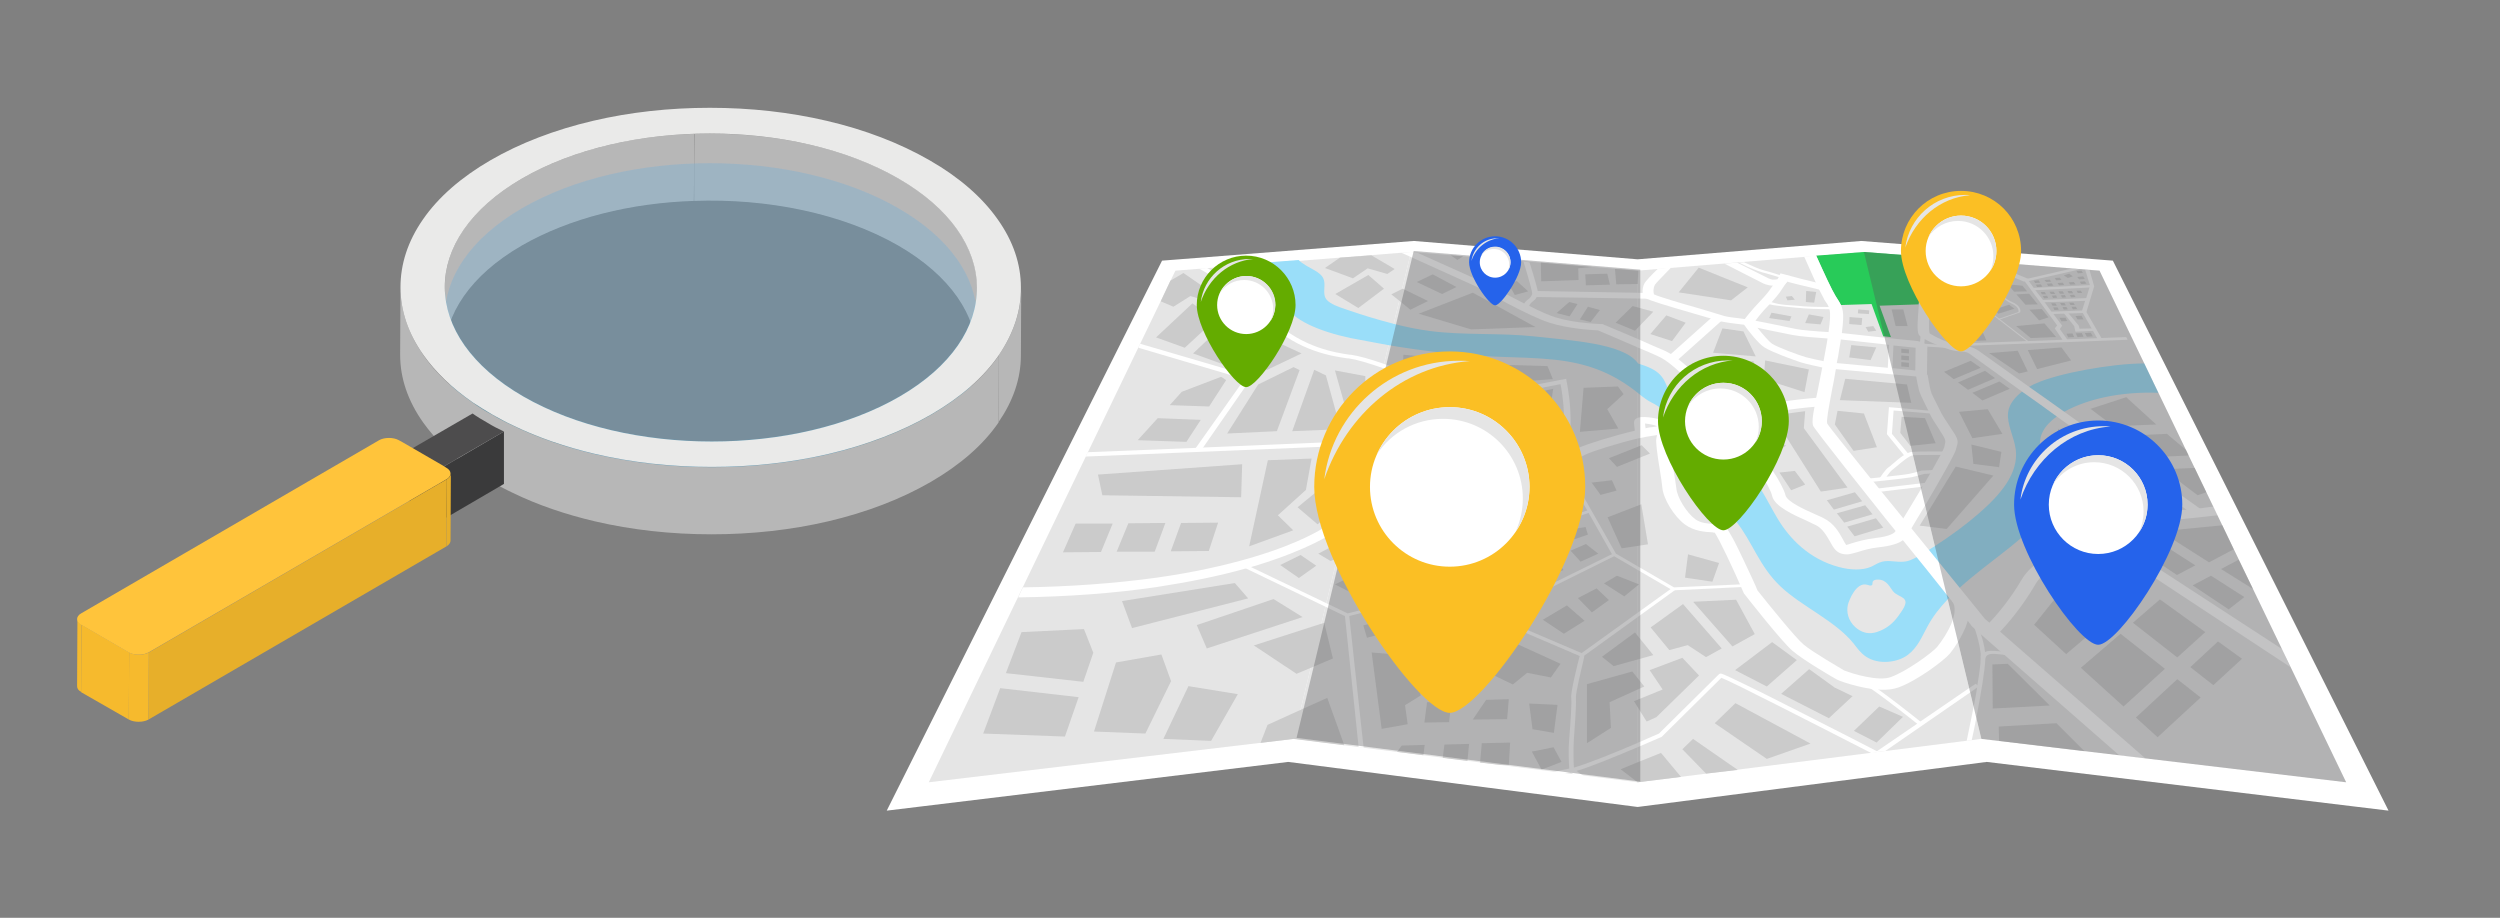 <?xml version="1.0" encoding="utf-8"?>
<!-- Generator: Adobe Illustrator 24.0.1, SVG Export Plug-In . SVG Version: 6.00 Build 0)  -->
<svg version="1.1" xmlns="http://www.w3.org/2000/svg" xmlns:xlink="http://www.w3.org/1999/xlink" x="0px" y="0px"
	 viewBox="0 0 749.1 275" style="enable-background:new 0 0 749.1 275;" xml:space="preserve">
<rect x="0" y="0" width="749.1" height="275" fill="#808080" stroke="none"/>
<style type="text/css">
	.st0{fill:#FFFFFF;}
	.st1{fill:#E5E5E5;}
	.st2{fill:#28CB59;}
	.st3{fill:#9ADEF9;}
	.st4{fill:#E6E6E6;}
	.st5{fill:#CBCBCB;}
	.st6{opacity:0.35;fill:#545556;enable-background:new    ;}
	.st7{fill:#FBBF24;}
	.st8{fill:#2563EB;}
	.st9{fill:#64AC00;}
	.st10{fill:#B7B7B7;}
	.st11{opacity:0.302;fill:#39C3F2;}
	.st12{opacity:0.3;}
	.st13{fill:#66ADDF;}
	.st14{fill:#4D4C4D;}
	.st15{fill:#3A3A3B;}
	.st16{fill:#EAEAE9;}
	.st17{enable-background:new    ;}
	.st18{fill:#E7AF2A;}
	.st19{fill:#F6BA2D;}
	.st20{fill:#FFC43B;}
</style>
<g id="Layer_1">
	<g>
		<g>
			<g>
				<polygon class="st0" points="595.3,228.3 490.7,241.8 386,228.3 265.7,242.9 348.2,78.1 423.6,72.2 490.7,77.7 557.7,72.2 
					633.1,78.1 715.7,242.9 				"/>
				<polygon class="st1" points="593.7,221.4 490.7,234.4 490.7,81.1 558.5,75.5 				"/>
				<polygon class="st1" points="703,234.4 593.7,221.4 558.5,75.5 629.1,81.1 				"/>
				<polygon class="st1" points="387.6,221.4 490.7,234.4 490.7,81.1 422.8,75.5 				"/>
				<polygon class="st1" points="278.3,234.4 387.6,221.4 422.8,75.5 352.2,81.1 				"/>
				<g>
					<g>
						<g>
							<path class="st2" d="M558.5,75.5l17.1,1.3c0.2,3-0.2,7.8-0.5,12.2c-0.1,0.8-0.1,1.6-0.2,2.2l-11.7,0.4l3.4,9.4l-1.9-0.2
								l-0.4,0l-3.5-9.7l-9.2,0.3c-0.3-0.7-0.7-1.3-1.2-2.1c-0.2-0.3-0.3-0.5-0.5-0.8c-1-1.6-3.4-6.8-5.7-11.9L558.5,75.5z"/>
						</g>
					</g>
					<g>
						<path class="st3" d="M642.5,108.9l4.2,8.8c-10.9-0.4-21,1.7-28.2,5.7c-0.2,0.1-0.3,0.2-0.5,0.3c-0.6,0.4-1.2,0.7-1.7,1.1
							c-3.5,2.5-5.9,5.9-4.7,9.7c0.9,2.8,3.6,5.7,4.4,8.6c0.8,2.8-0.1,5.5-1.5,8c-5.5,9.5-17.9,16.4-27.5,25.2c-1,0.9-2,1.9-3,2.9
							c-0.1,0.1-0.3,0.3-0.4,0.4c-2.4,2.5-4.5,5.2-6.1,8.2c-1.6,2.9-2.8,6.1-5.8,8.4c-3,2.3-8.7,3.1-12.5,0.6
							c-1.7-1.1-2.7-2.6-3.8-4c-5.5-6.8-15.4-11-21.8-17c-6.5-6.1-8.5-13.5-13.5-19.7c-3.2-4-7.5-7.4-10.6-11.3
							c-3.2-4.1-4.1-8.4-5.5-12.6c-0.3-1-0.7-1.9-1.1-2.9c-0.3-0.7-0.7-1.5-1.1-2.2c-1.4-2.3-3.2-4.4-6-6c-0.9-0.5-1.8-0.9-2.6-1.5
							c-0.7-0.5-1.4-1-2-1.5c-0.2-0.2-0.4-0.3-0.6-0.5c-6.6-5.2-13.7-8.6-24.6-9.8c-5.6-0.6-11.4-0.7-17-0.9
							c-11.1-0.4-22.5-1.7-33.1-3.5c-3.8-0.7-7.6-1.4-11.2-2.1c-9.3-2-17.7-5.4-20-10.5c-0.8-1.8-0.2-4-1.1-5.7
							c-0.7-1.3-2.6-2.4-4-3.4c-0.4-0.3-2.5-1.4-4.5-2.7l14-1.1c0.6,0.6,1.3,1.1,2.3,1.7c1.9,1.1,4.2,2.1,5,3.6
							c1.2,2.1-0.5,4.8,1.2,6.7c1.1,1.2,3.3,2,5.4,2.7c4.6,1.6,9.4,3.1,14.5,4.4c3.5,0.9,7.2,1.7,11.1,2.2c10,1.3,20.9,0.5,31.1,1.6
							c10.6,1.2,26.4,2,30.9,7.8c0.1,0.1,0.2,0.2,0.2,0.3c6.5,2,7.6,3.8,9.2,8.2c1.7,4.4,4.4,4.2,8.2,8.4c0.1,0.1,0.2,0.3,0.4,0.4
							c0.6,0.7,1.2,1.3,1.9,2c3.6,3.8,7.6,7.6,11.6,11.5c4.9,4.9,7.2,10.4,10.6,16.1c3.5,5.8,9.3,12,18.3,14.4
							c3.3,0.9,7,1.1,9.7-0.1c1.1-0.5,2-1.2,3.3-1.5c2-0.5,4.3,0.2,6.4,0c1.6-0.1,2.8-0.8,4-1.4c0.2-0.1,0.4-0.2,0.5-0.3
							c1-0.6,2-1.2,3-1.8c0.6-0.4,1.3-0.8,1.9-1.2c4.8-3.1,9.3-6.4,13.3-9.9c6.4-5.6,11.8-11.9,10.9-19c-0.5-3.8-2.7-7.6-2.3-11.1
							c0.3-2.5,2.1-4.7,4.5-6.5c0.7-0.5,1.4-1,2.2-1.4c0.5-0.3,1-0.6,1.6-0.8C616.5,111.9,632.7,108.9,642.5,108.9z"/>
					</g>
					<g>
						<path class="st4" d="M570.5,182c-0.5,1-1.3,2-1.7,2.6c-1.3,1.8-3,3.4-5.4,4.4c-1.4,0.6-3,1-4.7,0.5c-1.1-0.3-2-0.9-2.8-1.6
							c-2.1-1.9-2.7-4.5-2.2-6.7c0.4-1.5,2.5-6.8,5.7-6c0.5,0.1,1,0.4,1.4,0.2c0.4-0.2,0.2-0.6,0.3-0.9c0.1-1.1,2.4-1,3.4-0.4
							c0.9,0.5,1.4,1.2,1.9,1.9c0.5,0.7,0.9,1.5,1.8,2c0.9,0.6,2.2,1,2.6,1.8C571.2,180.5,570.8,181.4,570.5,182z"/>
					</g>
					<g>
						<path class="st0" d="M659.8,152.7l-2.7,1.4c-0.2-0.2-0.9-0.7-2-1.4c-6.1-4.4-23.7-17.1-38.8-27.9c-3.6-2.6-7-5.1-10.2-7.3
							c-8.8-6.3-15.2-11-15.8-11.4c-0.8-0.6-1.4-0.7-2.8-0.8c-0.4,0-0.8-0.1-1.3-0.1c-0.7-0.1-2-0.4-3.3-0.9
							c-0.8-0.3-1.6-0.6-2.4-0.9c-1.4-0.6-2.8-1.2-3.8-1.8c-0.5-0.3-1-0.6-1.3-0.8c-0.1-0.1-0.1-0.1-0.2-0.2
							c-0.8-0.8-0.8-2.5-0.1-11.1c0.4-4.6,0.8-9.5,0.5-12.5l3.1,0.2c0.2,2.6,0,6.6-0.2,10.5c0,0.1,0,0.2,0,0.3
							c0,0.6-0.1,1.2-0.1,1.8c-0.3,4-0.6,9.1-0.2,10.1c0.5,0.3,1.8,1.1,3.9,2c1.4,0.6,2.5,1,3.3,1.2c0.5,0.2,0.8,0.2,1,0.3
							c0.3,0,0.6,0.1,1,0.1c0.7,0.1,1.5,0.1,2.4,0.3c1,0.2,2.1,0.6,3.2,1.4c0.6,0.4,6.8,4.9,15.4,11c3.2,2.2,6.6,4.7,10.3,7.3
							c16.6,11.9,36.5,26,40.5,28.9C659.5,152.5,659.8,152.7,659.8,152.7z"/>
					</g>
					<g>
						<polygon class="st0" points="575.2,103.7 575.7,98.3 577,98.4 576.6,103 585.5,103.6 585.5,104.4 						"/>
					</g>
					<g>
						<polygon class="st0" points="565.6,111.2 566.1,102.3 567.4,102.5 567,111.3 						"/>
					</g>
					<g>
						<path class="st0" d="M547.1,85.4L546,87l-1.2-0.3l0,0l-6.2-1.5l-3.1-0.8c0,0.1-0.1,0.1-0.1,0.2c0,0,0,0,0,0c0,0,0,0,0,0
							c0,0,0,0,0,0c-0.7,0.9-3,1-3.9,1c-0.1,0-0.1,0-0.2,0c-1.6,0-3.1-0.7-3.4-0.9l0,0L516.7,79l3.8-0.3l0,0l9.4,4.7
							c0.4,0.2,1.1,0.4,1.3,0.4c0.9,0,1.2-0.1,1.4-0.1c0.2-0.3,0.3-0.6,0.4-0.7c0-0.1,0.1-0.2,0.1-0.2l0.2-0.5l0.2-0.4l6.4,1.7
							l4.1,1l0,0L547.1,85.4z"/>
					</g>
					<g>
						<path class="st0" d="M534.7,82.8l-0.5,0.6c0,0-0.6-0.2-1.3-0.4c-1.5-0.4-3.9-1.2-4.9-1.4c-1.5-0.4-4.3-1.7-4.4-1.7l-2.5-1.2
							l1.5-0.1l0,0l1.8,0.8c0,0,2.8,1.3,4.1,1.6c0.9,0.2,3.2,0.9,4.7,1.4C534,82.6,534.7,82.8,534.7,82.8z"/>
					</g>
					<g>
						<path class="st0" d="M577.5,103.9c-0.1-0.3-0.4-0.6-0.7-0.8c0,0-0.1-0.1-0.1-0.1c-0.4-0.2-0.8-0.4-1.3-0.6
							c-0.3-0.1-0.5-0.1-0.8-0.2l-9.8-1l-12.9-1.4l-2-0.2l-0.1,0c-0.6,0-1.2-0.1-1.9-0.1c-3.6-0.2-8.3-0.6-9.6-0.9
							c-0.7-0.1-1.9-0.4-3.4-0.7c-2.8-0.6-6.3-1.3-8.9-1.8c0.6-0.8,1.5-2,2.5-3.1c0.4-0.4,1-1.1,1.7-1.8c0.2-0.2,0.4-0.4,0.6-0.6
							c1.1-1.2,2.1-2.4,2.5-3c0.5-0.8,1.9-2.8,2.1-3.1c0,0,0,0,0,0c0,0,0,0,0,0l-3-0.7c0,0.1-0.6,0.9-1.2,1.8
							c-0.4,0.5-0.8,1.1-1,1.4c-0.5,0.8-2.8,3.3-4.6,5.2c-1.1,1.2-2.2,2.6-2.8,3.4c-0.7-0.1-1.5-0.2-2.2-0.3
							c-1.9-0.2-3.5-0.4-4.9-0.9c-0.9-0.3-3.4-1-6.6-2c-4.3-1.2-12.1-3.5-13.5-4.2c-0.2-0.6-0.3-1.8,0.3-2.9
							c0.2-0.4,2.2-2.4,4.8-5.1l-3.9,0.3l0,0c-2.1,2-3.7,3.8-4,4.3c-0.5,0.9-0.7,2-0.6,2.9c0,0,0,0,0,0c0.1,0.4,0.2,0.8,0.4,1.2
							c0.1,0.2,0.3,0.3,0.8,0.6c1.3,0.6,4.6,1.7,14.3,4.5c1.9,0.5,3.6,1.1,4.9,1.4l0,0c0.7,0.2,1.2,0.4,1.5,0.5
							c0.5,0.2,1,0.3,1.5,0.4c1.4,0.3,3,0.5,4.5,0.7c0.8,0.1,1.6,0.2,2.5,0.3c1.1,1.6,4.3,5.7,6.1,6.8c2.2,1.4,8.8,3.8,11,4.5
							c1.6,0.5,4.5,1.1,6.3,1.5c0.9,0.2,1.6,0.3,1.6,0.3l0.1,0l2.3,0.2l17.3,1.6l6.8,0.6l3.3,0.3l0-1.1l0.1-7.9
							C577.6,104.2,577.6,104,577.5,103.9z M567,110.3L567,110.3l-1.4-0.1l-15.2-1.4l-2.2-0.2c-0.3-0.1-1-0.2-1.9-0.4
							c-1.7-0.3-4.1-0.9-5.3-1.2c-2.3-0.7-8.3-2.9-10-4c-0.9-0.6-2.8-2.8-4.4-4.8c2.3,0.5,5,1.1,7.2,1.5c1.5,0.3,2.8,0.6,3.5,0.7
							c1.8,0.4,7.1,0.8,10.1,1c1,0.1,1.8,0.1,2.1,0.1l1.9,0.2l13.6,1.5l0.8,0.1l1.4,0.2l6.8,0.7l-0.1,6.8L567,110.3z"/>
					</g>
					<g>
						<path class="st0" d="M562.4,225.1c-2.3-1.2-13-6.7-23.3-11.9c-6.7-3.4-12-6.1-15.8-7.9c-7.4-3.6-7.6-3.6-8-3.4l-0.2,0.1
							l-18,17.8c-0.6,0.2-3.1,1.4-6.4,2.8c-6.2,2.7-15.4,6.4-19.1,7.4c-0.1-1.6-0.2-5.4,0-8.6c0.1-1.7,0.8-10,0.6-12.3
							c-0.1-1.5,1.8-9.3,2.5-12.3l0,0c0-0.1,0-0.1,0-0.2l-1.3-0.2c0,0,0,0.2-0.1,0.3c-0.5,1.9-2.7,10.6-2.5,12.4
							c0.2,1.8-0.2,7.4-0.6,12.2c-0.3,3.4-0.1,7.5,0,9c-1.5,0.3-3,0.6-4.4,1c-0.2,0-0.4,0.1-0.5,0.1l3.2,0.4l0,0
							c0.7-0.2,1.4-0.3,2.2-0.4c0.2,0.2,0.7,0.5,1.2,0.9l0,0l0,0l2.7,0.3c-0.9-0.6-1.7-1.2-2.2-1.6c4-1.1,12.3-4.6,18.3-7.1
							c3.9-1.7,6.9-3,7.2-3.1l0.1-0.1l17.8-17.6c3.4,1.3,27.4,13.6,45,22.6l0,0l1.3-0.2l0.7-0.1
							C562.7,225.3,562.5,225.2,562.4,225.1z M404.3,184.6c0-0.2,0-0.4,0-0.4l-1.3,0.2c0,0,0,0.1,0,0.2c0.3,2.5,3.1,30,4.1,39.3
							l1.5,0.2C407.6,215.4,404.7,188.1,404.3,184.6z"/>
					</g>
					<g>
						<path class="st0" d="M528.7,90.7l0.6-0.6c0,0,2.2,0.7,3.7,1c1.1,0.2,3.3,0.4,5.3,0.5c0.8,0.1,1.6,0.1,2.3,0.2
							c2.2,0.2,9.3,0.2,9.4,0.2l0.1,0.7c-0.3,0-7.3-0.1-9.6-0.3c-0.6-0.1-1.4-0.1-2.3-0.2c-2-0.2-4.4-0.4-5.6-0.6
							C531,91.5,528.8,90.8,528.7,90.7z"/>
					</g>
					<g>
						<polygon class="st0" points="608.5,86.3 626.7,85.4 627.1,86.1 608.9,87 						"/>
					</g>
					<g>
						<polygon class="st0" points="619.2,102.5 618.8,101.7 637.1,101 637.5,101.8 						"/>
					</g>
					<g>
						<polygon class="st0" points="614.7,94.1 614.3,93.4 624.9,93 629.9,101.7 628.6,101.7 624.1,93.8 						"/>
					</g>
					<g>
						<polygon class="st0" points="618.3,93.7 619.5,93.5 622.9,97.6 623.1,98.5 627.3,98.4 627.8,99.1 621.9,99.4 621.5,97.7 
													"/>
					</g>
					<g>
						<polygon class="st0" points="611.9,90.6 611.5,89.9 625.4,89.3 625.9,90.1 						"/>
					</g>
					<g>
						<polygon class="st0" points="617.9,97.6 617.2,98.6 619.4,101.7 619.9,102.5 619.2,102.5 589.7,103.6 585.5,103.8 
							583.4,103.9 583.2,103.5 583,103.1 585.5,103 585.5,103 607.2,102.2 607.7,102.2 618,101.8 615.7,98.4 616.4,97.5 606.7,84.3 
							606.3,83.8 607.6,83.5 620.6,80.5 623.2,80.7 607.9,84.2 609.4,86.3 609.9,87 612.1,89.8 612.6,90.5 614.7,93.4 615.3,94.1 
													"/>
						<polygon class="st0" points="626.1,80.9 627.5,85.8 625.2,93.4 625.2,93.5 623.8,93.2 623.9,93 624.8,90.1 625.1,89.4 
							626.1,86.1 626.2,85.7 626.2,85.4 624.8,80.8 						"/>
					</g>
					<g>
						<polygon class="st0" points="607.7,83.5 606.7,84.3 606.5,84.4 594.1,79.3 593.6,79.1 591.2,78.1 595.4,78.5 607.6,83.5 
													"/>
					</g>
					<g>
						<path class="st0" d="M546.4,121.7L546.4,121.7c0,0-1.1,0.1-2.7,0.2c-2.5,0.2-6.2,0.6-9.8,1.2c-4,0.7-8.2,1.8-12,2.7
							c-1.4,0.3-2.7,0.7-3.9,0.9c-0.6,0.1-1.2,0.3-1.7,0.4c-0.5,0.1-1.1,0.2-1.7,0.3c-1.2,0.2-2.6,0.5-4,0.8c-2.4,0.4-5,0.8-7.5,1.2
							c-0.8,0.1-1.6,0.2-2.4,0.4c-1.3,0.2-2.6,0.4-3.7,0.5c-0.5,0.1-0.9,0.1-1.4,0.2c-1.4,0.2-3.1,0.5-4.9,0.9
							c-6,1.4-13.5,3.8-15.6,4.8c-0.7,0.3-1.3,0.7-1.9,1c-1.2,0.7-2.4,1.4-4.2,1.8c-0.4,0.1-0.7,0.1-1.1,0.2
							c-0.8,0.1-1.6,0.1-2.6-0.1c-1.6-0.2-2.9-0.5-4.2-0.9c-2.1-0.5-4.1-1-7.4-1.1c-1.8,0-3.4-0.1-4.9-0.1c-3.4-0.1-6.4-0.2-10,0.2
							c-3.6,0.4-13.6,5.4-19.3,8.5l-2.9,2l-0.9,0.6l-12.5,8.7l-4.2,2.9c-0.3,0.2-6.9,4.7-22.1,9.4c-0.6,0.2-1.3,0.4-2,0.6
							c-0.5,0.1-1,0.3-1.5,0.4c-8.1,2.3-17.1,4.1-26.8,5.6c-12.9,1.9-26.8,2.9-41.5,3.1l1.4-3c14.1-0.2,27.6-1.2,40-2.9
							c10.6-1.5,20.4-3.6,29.1-6.2c14.4-4.3,20.7-8.6,20.8-8.6l7.8-5.4l12.8-8.8l0.1-0.1c0.5-0.2,1.9-1,3.8-2.1
							c0.6-0.3,1.2-0.6,1.8-0.9c5-2.5,12-5.8,15.8-6.2c4-0.4,7.3-0.3,10.8-0.2c1.5,0.1,3,0.1,4.7,0.1c3.9,0,6.4,0.7,8.6,1.2
							c1.2,0.3,2.3,0.6,3.6,0.7c0.4,0,0.7,0.1,1.1,0.1c0.8,0,1.5-0.2,2.3-0.6c0.4-0.2,0.8-0.4,1.2-0.7c0.6-0.4,1.4-0.8,2.2-1.2
							c2.6-1.2,10.7-3.7,17.1-5.2c0.2-0.1,0.5-0.1,0.7-0.2c1-0.2,2-0.4,2.8-0.6c0.5-0.1,0.9-0.2,1.4-0.2c0.6-0.1,1.3-0.2,1.9-0.3
							c1.1-0.1,2.3-0.3,3.5-0.5c0.5-0.1,1.1-0.2,1.6-0.2c2.3-0.3,4.6-0.7,6.8-1.1c1.9-0.3,3.6-0.6,5-0.9c0.5-0.1,0.9-0.2,1.3-0.3
							c0.6-0.1,1.4-0.3,2.1-0.5c1-0.2,2.1-0.5,3.3-0.8c3.8-0.9,8.1-2,12.2-2.8c4.5-0.8,9.1-1.2,11.5-1.4c1-0.1,1.6-0.1,1.7-0.1
							l0.3,1.1L546.4,121.7z"/>
					</g>
					<g>
						<path class="st0" d="M460.6,93.7l-1.2,0.8c-0.4-0.2-3.7-1.8-2.7-3.5l0,0c0.4-0.7,0.8-1,1.2-1.3c0.5-0.4,0.9-0.7,1.2-1.6
							c0.1-0.6-1-4.5-2.6-9.7l1.8,0.2c1.7,5.4,2.3,7.7,2.5,8.8c0.1,0.7,0.1,0.8,0,0.9c-0.1,0.3-0.2,0.6-0.4,0.8
							c-0.3,0.6-0.7,0.9-1.1,1.2c-0.4,0.3-0.7,0.6-1,1.1c-0.1,0.2-0.1,0.4,0,0.6C458.6,92.6,460,93.4,460.6,93.7z"/>
					</g>
					<g>
						<path class="st0" d="M585.9,130.4c-0.3-0.6-1-1.5-1.6-2.5c-1-1.5-2.2-3.3-2.7-4.3c-0.3-0.7-0.8-1.6-1.3-2.6
							c-0.7-1.4-1.6-3-1.8-4c-0.4-1.5-0.8-4.2-0.9-4.6c0,0,0,0,0-0.1l-3.5-0.2c0,0,0.1,0.4,0.1,0.9c0.2,1.1,0.5,2.8,0.8,3.9
							c0.3,1.1,1.1,2.7,1.9,4.3c0.3,0.6,0.6,1.2,0.9,1.8c0.1,0.2,0.2,0.5,0.3,0.7c0,0.1,0,0.1,0.1,0.2c0.5,1.2,1.7,2.9,2.7,4.5
							c0.6,1,1.2,1.9,1.5,2.4c0.6,1.2,0.6,1.3,0.3,2.7l-0.1,0.4c0,0.2-0.3,0.7-0.6,1.4c-0.1,0.3-0.3,0.6-0.5,1
							c-0.7,1.2-1.6,2.8-2.6,4.7c-0.2,0.3-0.4,0.7-0.6,1c-0.5,0.9-1.1,1.8-1.6,2.8c-0.2,0.4-0.4,0.7-0.7,1.1
							c-0.1,0.2-0.2,0.3-0.3,0.5c-1.8,3-3.7,6.2-5.5,9.1c-0.8,1.3-1.5,2.5-2.2,3.6l0,0c0,0.1-0.1,0.1-0.1,0.2h-0.1l0,0.1
							c-0.2,0.2-1.2,1.3-5.8,1.8c-3.2,0.4-5.5,1.1-7.2,1.6c-0.5,0.2-1.2,0.4-1.6,0.5c-0.3-0.4-0.7-1.1-1-1.7c-1.1-2-2.6-4.8-5.9-6.4
							c-0.7-0.4-1.6-0.7-2.4-1.1c-3.4-1.5-8.4-3.8-8.9-5.7c-0.7-3.1-6.4-12.2-10.4-14.6c-2.2-1.3-5-4.9-6.5-7
							c-0.2-0.3-0.4-0.6-0.6-0.9c0-0.2-0.1-0.7-0.3-1.3c-0.6-2.1-2.1-6.1-5.5-9.1c-1.2-1.1-2.4-2.1-3.5-3.2
							c-1.7-1.6-3.4-3.2-5.2-4.6c-0.8-0.6-1.5-1.1-2.3-1.6c-0.7-0.4-1.4-0.8-2.1-1.1c-1.7-0.7-4.7-2-7.8-3.4
							c-5-2.1-10.1-4.3-10.2-4.3l-0.4-0.2l-0.5,0c-0.1,0-7.8-0.2-13.6-2c-1.9-0.6-4.7-1.8-7.6-3.3c-0.6-0.3-1.1-0.6-1.7-0.8
							c-5.5-2.8-10.8-5.8-10.9-5.8l-0.1,0l-21.2-9.5l0,0l-1.8-0.2l-3,0.2l2.7,1.2l21,9.5c1.1,0.7,14.7,8.4,20.8,10.3
							c5.6,1.8,12.6,2.2,14.5,2.3c1.5,0.6,7.1,3,11.9,5.1c2.4,1,4.5,1.9,5.8,2.5c3,1.3,5.8,3.9,8.7,6.7c1.1,1.1,2.3,2.2,3.5,3.3
							c3.3,2.9,4.5,7,4.9,8.7c0.1,0.5,0.2,0.8,0.2,0.8l0,0.2l0.1,0.2c0.1,0.1,0.3,0.5,0.7,1c1.4,2,4.5,6.2,7.4,8
							c3,1.8,8.4,10.3,9,13.1c0.7,3.1,6.2,5.6,10.7,7.6c0.8,0.4,1.6,0.8,2.3,1.1c2.1,1,3.3,3.2,4.3,4.9c0.6,1.1,1.1,2,1.8,2.7
							c0.9,0.9,2.2,1.3,3.7,1.2c0.9-0.1,1.8-0.4,2.9-0.7c1.6-0.5,3.5-1.1,6.2-1.4c3.8-0.4,6-1.2,7.1-2c0.9-0.6,1.2-1.1,1.4-1.4
							c0.3-0.5,0.7-1.1,1.1-1.9c1.1-1.8,2.5-4.3,4.2-7c4.2-7.2,9.2-15.8,9.4-17.1l0.1-0.4C586.7,132.6,586.8,132,585.9,130.4z"/>
					</g>
					<g>
						<polygon class="st0" points="565.4,130.1 566,122 579.8,123.2 579.8,124 567.4,123 566.9,130 571.9,136.1 570.6,136.5 						
							"/>
					</g>
					<g>
						<path class="st0" d="M557,143.7c0.1,0,13-1.3,15-1.7c2-0.4,3.7-1,3.8-1l0.1,0l4.1-0.2l0.4,1l-3.8,0.2c-0.5,0.1-2,0.6-3.8,1
							c-2.1,0.4-14.7,1.7-15.2,1.7L557,143.7z"/>
					</g>
					<g>
						<polygon class="st0" points="559.1,146.8 578.3,144.5 578.8,145.5 559.6,147.8 						"/>
					</g>
					<g>
						<path class="st0" d="M563.2,143.3c0.2-0.3,1.7-2.6,2.7-3.3c0.2-0.1,0.6-0.4,1-0.8c2.2-1.9,4.3-3.7,6.1-3.8
							c2.1-0.2,10.4-0.1,10.7-0.1l0.2,1c-0.1,0-8.6,0-10.6,0.1c-1.3,0.1-4,2.5-5.2,3.5c-0.5,0.4-0.8,0.7-1.1,0.9
							c-0.7,0.5-2,2.4-2.4,3.1L563.2,143.3z"/>
					</g>
					<g>
						<path class="st0" d="M642.9,227.3l-7.8-0.9l-34.4-30.1l-1.3-1.1l-5.7-5l0,0l-1.8-1.6l-1.2-1.1l-0.1-0.2c0,0-0.2-0.3-0.7-0.9
							c-0.8-0.9-2.1-2.7-3.9-4.9l0,0c-0.6-0.7-1.2-1.5-1.9-2.3c-0.2-0.3-0.5-0.6-0.7-0.9c-2.6-3.2-5.6-7.1-8.9-11.1
							c-1.4-1.7-2.8-3.5-4.2-5.2c-0.8-0.9-1.5-1.9-2.3-2.9l0,0c-0.9-1.1-1.7-2.1-2.6-3.2c-21.6-27.1-21.9-27.9-22.1-28.3
							c0-0.1-0.1-0.2-0.1-0.3c-0.2-0.9-0.1-2.4,0.5-5.4c0.1-0.7,0.3-1.4,0.4-2.2c0.2-0.9,0.4-1.8,0.6-2.9c0.4-1.9,0.8-4.1,1.3-6.6
							c0.1-0.7,0.2-1.3,0.4-2c0.2-1.2,0.5-2.5,0.7-3.8c0.2-1.1,0.4-2.1,0.5-3c0.1-0.7,0.2-1.3,0.3-1.9c0.5-3.6,0.6-5.4,0.3-6.7
							c-0.1-0.2-0.1-0.5-0.2-0.7c-0.2-0.6-0.6-1.2-1.1-1.9c-0.2-0.3-0.4-0.6-0.5-0.9c-0.3-0.6-0.8-1.5-1.4-2.7l0,0
							c-0.3-0.6-0.6-1.3-1-2.1l0,0c-1-2.2-2.2-4.9-3.4-7.6l3.6-0.3c2.3,5.2,4.8,10.5,5.8,12.1c0.2,0.3,0.4,0.6,0.5,0.8
							c1.8,2.7,2.2,3.8,1.4,10.2c-0.1,0.6-0.2,1.2-0.3,1.9c-0.1,0.9-0.3,2-0.5,3.1c-0.2,1.4-0.4,2.7-0.7,3.9c-0.1,0.7-0.2,1.3-0.3,2
							c-0.4,2.4-0.8,4.6-1.2,6.5c-0.9,4.8-1.7,9-1.4,9.8c0.5,0.9,5.7,7.3,12.9,16.3c0.2,0.3,0.5,0.6,0.8,0.9c0.5,0.7,1.1,1.3,1.6,2
							c0.2,0.3,0.5,0.6,0.8,1c2.1,2.6,4.3,5.3,6.6,8.1c0.8,1.1,1.7,2.1,2.6,3.2c1.7,2.1,3.4,4.2,5.2,6.4c1,1.3,2.1,2.5,3.1,3.8
							c2,2.5,4,4.9,6,7.4c2.6,3.2,5.2,6.4,7.7,9.5l1.1,0.9l3.2,2.7L642.9,227.3z"/>
					</g>
					<g>
						<path class="st0" d="M663.2,151.8l1.3,2.6c-6.8,0.8-13.4,1.4-17.7,1.8c-7,0.6-11.3,2.3-14.8,4.4c-0.9,0.5-1.7,1.1-2.5,1.7
							c-0.6,0.4-1.1,0.8-1.7,1.2c-1.2,0.9-2.4,1.7-3.6,2.5c-2.2,1.4-4.3,2.2-6.1,3c-3.4,1.4-6.2,2.5-8.4,6.4
							c-4,6.8-8.4,11.8-10.5,14c-0.7,0.7-1.1,1.1-1.2,1.2l-3.7-2.2c0,0,0.6-0.6,1.7-1.7c2.2-2.3,6.2-6.9,9.7-12.9
							c2.7-4.5,6.1-5.9,9.7-7.3c1.8-0.7,3.7-1.5,5.7-2.7c1.2-0.7,2.3-1.5,3.5-2.4c4.6-3.3,9.7-6.9,20.8-7.8c2.7-0.2,6.1-0.6,10-0.9
							c1.3-0.1,2.6-0.3,4-0.4C660.5,152.1,661.8,152,663.2,151.8z"/>
					</g>
					<g>
						<path class="st0" d="M489.7,127.7c-0.1-0.7-0.1-1.3,0-1.6c0.1-0.4,0.6-0.8,1.3-1c1.9-0.5,6.2,0.4,7.6,0.9
							c1.9,0.7,2.5,2.6,1.7,6c-0.2,0.8,0.6,5.4,1.1,8.6c0.4,2.4,0.8,4.6,0.9,5.7c0.2,2.7,3.1,7.4,5.7,9.3c1.7,1.2,3.8,1.3,5.6,1.4
							c0.9,0.1,1.7,0.1,2.3,0.3c1,0.3,1.6,0.9,3.2,3.8c0.9,1.6,1.9,3.7,3.2,6.4c2,4.2,4,8.5,4.3,9.4c3.1,3.9,11.4,14.2,13.8,16.2
							c2.7,2.3,10.9,7,12.2,7.8c2.8,1.1,10.3,3.3,13.9,2c5-1.8,12.5-7.4,13.9-9c3.1-3.8,7-10.7,4.5-13.8l3.6-1.1
							c2.1,2.5,2,6.2-0.4,10.8c-1.6,3.3-3.8,6-3.9,6.1l0,0c-1.8,2.1-9.8,8.1-15.4,10.1c-2.8,1-6.7,0.9-11.8-0.3
							c-3.5-0.8-6.3-1.9-6.4-2l-0.2-0.1l-0.2-0.1c-0.4-0.2-9.9-5.7-13.1-8.5c-3.2-2.7-13.3-15.6-14.4-17l-0.1-0.1l-0.1-0.2
							c-3.4-7.9-7.4-16.2-8.7-18.1c-0.2,0-0.5,0-0.7-0.1c-2.1-0.1-5.5-0.3-8.3-2.4c-3.2-2.4-6.4-7.6-6.7-11
							c-0.1-1.1-0.4-3.3-0.8-5.6c-0.8-4.9-1.2-8.2-1-9.1c0.7-2.9,0.1-3.7,0-3.8c-0.8-0.3-2.3-0.6-3.4-0.7c0.1,0.7,0.2,1.8,0.4,2.7
							l-3.6,0.3C490,129.4,489.8,128.5,489.7,127.7z"/>
					</g>
					<g>
						<path class="st0" d="M594.8,195.4c0,0.2,0,0.3,0.1,0.5c0,0.4,0,0.8,0,1.3c-0.1,3.5-1.3,10.5-2.7,17.8
							c-0.4,2.3-0.9,4.6-1.4,6.8l-1.5,0.2c0.7-3.4,1.4-6.9,2.1-10.3c0.4-1.9,0.7-3.8,1-5.5c0-0.3,0.1-0.6,0.1-0.9
							c0.6-3.5,1-6.5,1-8.3c0,0,0,0,0,0l0,0c0-0.5,0-0.9,0-1.2c-0.3-2.6-1-5.1-1.7-7.2c-0.7-2-1.4-3.6-1.6-4.1
							c0-0.1-0.1-0.2-0.1-0.2l0.1,0l1.1-0.1c0,0,1.2,2.6,2.3,6l0,0C594.1,191.7,594.6,193.5,594.8,195.4z"/>
					</g>
					<g>
						<path class="st0" d="M593.5,197c0-0.1,0.1-1.4,2.1-1.9c1.8-0.4,7.5,0.6,8.1,0.7l0,0.9c-2.3-0.4-6.3-1-7.4-0.7
							c-1.3,0.3-1.4,1.2-1.4,1.2L593.5,197z"/>
					</g>
					<g>
						<path class="st0" d="M558.1,204.7l0.7-0.8c4.8,2.8,16.6,12.3,17.1,12.7l-0.9,0.7C574.9,217.2,562.8,207.5,558.1,204.7z"/>
					</g>
					<g>
						<polygon class="st0" points="593,205.7 592.3,206.1 590.3,207.5 564.8,225.1 564.8,225.1 562.7,225.3 562,225.4 562,225.4 
							562.4,225.1 574.4,216.9 575.4,216.2 590,206.2 592,204.9 592.5,205.3 						"/>
					</g>
					<g>
						<polygon class="st0" points="576.9,87.7 577,87.5 591.3,89.5 608.1,102.5 607.7,102.6 591.1,89.7 						"/>
					</g>
					<g>
						<path class="st0" d="M591.3,80.8l0.4-0.1c0.1,0.1,8.1,8.6,11,9.7c3.2,1.3,2.7,3.1,2.6,3.1l0,0.1l-6.3,2.2l-0.3-0.2l6.1-2.1
							c0.1-0.3,0.2-1.7-2.4-2.7C599.5,89.4,591.7,81.1,591.3,80.8z"/>
					</g>
					<g>
						<path class="st0" d="M588.5,85.8c-0.4-0.8-0.5-1.5-0.5-2.1c0.3-1.9,6.2-4.9,6.4-5l0.4,0.2c-0.1,0-6,3-6.3,4.9
							c-0.3,1.8,2.9,5.7,2.9,5.8l-0.4,0.1c0,0-0.8-1-1.6-2.2C589,86.8,588.7,86.2,588.5,85.8z"/>
					</g>
					<g>
						<polygon class="st5" points="551.3,119.9 552.9,113.5 571.4,115.2 572.7,120.7 						"/>
					</g>
					<g>
						<polygon class="st5" points="582.6,79.1 586.4,80.1 585.2,83.4 581.8,83.1 						"/>
					</g>
					<g>
						<polygon class="st5" points="608.1,92.8 611,96 613.8,95.1 611.8,92.6 						"/>
					</g>
					<g>
						<polygon class="st5" points="610.6,91.2 608,88 604.2,88.2 606.9,91.3 						"/>
					</g>
					<g>
						<polygon class="st5" points="607.4,87.3 606,85.6 601.6,85.2 603.5,87.4 						"/>
					</g>
					<g>
						<polygon class="st5" points="528.5,113.6 528.9,108 542,110.7 540.7,117.5 						"/>
					</g>
					<g>
						<polygon class="st5" points="522.4,99.3 526.1,106.8 513.3,105.7 516.1,98.4 						"/>
					</g>
					<g>
						<polygon class="st5" points="518.7,90 503,87.6 509,80.2 523.7,86.1 						"/>
					</g>
					<g>
						<polygon class="st5" points="486.7,178.7 480.6,174.8 484.5,172.5 491.1,175.1 						"/>
					</g>
					<g>
						<polygon class="st5" points="475.8,160.2 475.1,157.9 469.8,158.8 471.7,161.6 						"/>
					</g>
					<g>
						<polygon class="st5" points="459.9,174.4 458,171.5 451.3,173.8 454.9,177.2 						"/>
					</g>
					<g>
						<polygon class="st5" points="472.8,179.2 477,183.5 482.1,179.8 478.4,176.3 						"/>
					</g>
					<g>
						<polygon class="st5" points="506.9,109 509.9,112.4 514.7,110.4 512.1,107.5 						"/>
					</g>
					<g>
						<polygon class="st5" points="516.7,108.9 518.6,114.5 527.1,112.9 525.4,108.2 						"/>
					</g>
					<g>
						<polygon class="st5" points="542,94.2 540.9,96.8 545.5,97.2 546.4,95 						"/>
					</g>
					<g>
						<polygon class="st5" points="535.6,90 537.8,89.8 536.9,88.7 535.1,88.9 						"/>
					</g>
					<g>
						<polygon class="st5" points="530.8,93.7 530.1,95.3 536.2,96.2 536.8,94.8 						"/>
					</g>
					<g>
						<polygon class="st5" points="544.2,87.5 541.2,87.2 541.1,90.5 543.6,90.7 						"/>
					</g>
					<g>
						<polygon class="st5" points="445.9,143.8 444.1,141 438.8,141.8 441,145.3 						"/>
					</g>
					<g>
						<polygon class="st5" points="523.8,119.1 521.6,116.7 516.8,117.4 519.5,120.4 						"/>
					</g>
					<g>
						<polygon class="st5" points="469.5,181.4 462.3,185.7 468.6,189.9 474.8,186 						"/>
					</g>
					<g>
						<polygon class="st5" points="399,163.8 402,166.8 398.7,168.1 395,165.9 						"/>
					</g>
					<g>
						<polygon class="st5" points="405.8,158.8 408.8,161.6 405.6,162.9 401.9,160.8 						"/>
					</g>
					<g>
						<polygon class="st5" points="468.5,170.8 466.3,167.7 462.3,169.7 464.3,172.4 						"/>
					</g>
					<g>
						<polygon class="st5" points="466.3,163.5 464.1,160.5 460.2,162.5 462.1,165.1 						"/>
					</g>
					<g>
						<polygon class="st5" points="473.6,168.3 478.9,165.9 475.2,163 470.6,165 						"/>
					</g>
					<g>
						<polygon class="st5" points="452,168.1 457.4,165.8 453.9,162.8 449.2,164.8 						"/>
					</g>
					<g>
						<polygon class="st5" points="436.6,147 434.2,143.1 427.9,144 430.6,148.8 						"/>
					</g>
					<g>
						<polygon class="st5" points="418.9,156.9 417.3,153.9 411.7,154.7 413.7,158.5 						"/>
					</g>
					<g>
						<polygon class="st5" points="466.7,211.2 465.6,219.6 459.2,218.5 458.2,210.8 						"/>
					</g>
					<g>
						<polygon class="st5" points="467.9,228.3 465.5,223.9 459,225.2 461.9,230.6 						"/>
					</g>
					<g>
						<polygon class="st5" points="394.4,169.5 389.7,166.3 383.6,169.3 389.2,173.2 						"/>
					</g>
					<g>
						<polygon class="st5" points="537.8,141.1 540.9,145.2 536.7,146.9 533.2,141.6 						"/>
					</g>
					<g>
						<polygon class="st5" points="526.7,134.8 530.8,131.8 535.2,133.5 529.7,137.3 						"/>
					</g>
					<g>
						<polygon class="st5" points="595.6,122.6 600,130 591,131.3 587,123.4 						"/>
					</g>
					<g>
						<polygon class="st5" points="599,140 591.3,139 590.7,133.2 599.7,135.4 						"/>
					</g>
					<g>
						<polygon class="st5" points="616.1,101 608.5,101.3 604.1,97.7 612.6,96.9 						"/>
					</g>
					<g>
						<polygon class="st5" points="569.8,124.9 576.8,125.3 580,132.8 572.4,133.6 569.4,129.7 						"/>
					</g>
					<g>
						<polygon class="st0" points="467.2,138.1 468.3,137.9 484.2,165.9 501.6,176 523.8,175 524,175.8 501.2,176.9 483.2,166.4 
													"/>
					</g>
					<g>
						<polygon class="st0" points="414.2,147.7 415,147.1 446.4,162.6 476.1,152.8 476.6,153.5 446.2,163.5 						"/>
					</g>
					<g>
						<polygon class="st0" points="445.4,184.6 483.3,165.9 484,166.5 447.7,184.5 473.9,195.7 501,176.2 501.9,176.8 474.1,196.9 
													"/>
					</g>
					<g>
						<polygon class="st0" points="445.7,163.1 446.9,163 447.2,184.5 445.9,184.6 						"/>
					</g>
					<g>
						<polygon class="st0" points="371.8,169.6 372.7,168.9 403.8,183.8 446.6,173.1 447,173.9 403.4,184.8 						"/>
					</g>
					<g>
						<path class="st0" d="M410.6,124.9l58.7-11.4l0.1,0.7c0,0,0.8,3.6,1.1,8.3c0.4,6.5-0.2,11.8-1.8,15.7l-2-0.3
							c3.4-7.8,1.5-19.9,0.9-22.8l-54.4,10.6l10.1,16.7l-2,0.6L410.6,124.9z"/>
					</g>
					<g>
						<path class="st0" d="M441.3,119.2l-1.2,1c0,0-0.6-0.3-1.6-0.7c-4.1-1.7-15.3-6.2-24.1-9.2c-4.3-1.5-8-2.6-10.2-2.9l-0.3,0
							c-4.4-0.6-14.7-2.1-23.7-10.6c-2.6-2.4-5-4.6-7.3-6.5c-0.7-0.6-1.3-1.1-2-1.7c-4.6-3.8-8.5-6.5-11.6-8.1l2.4-0.2l0,0
							c1.8,1,3.9,2.3,6.1,4c1.5,1.1,3.1,2.4,4.8,3.8c0,0,0,0,0,0c2.8,2.3,5.9,5,9.1,8c8.7,8.1,18.6,9.6,22.8,10.2l0.3,0
							c2.2,0.3,5.8,1.3,9.8,2.7c10.2,3.4,23.8,8.9,26.3,10C441.1,119.1,441.3,119.2,441.3,119.2z"/>
					</g>
					<g>
						<path class="st0" d="M412.2,125.9c-0.3,0.1-0.6,0.2-0.9,0.2c-0.3,0.1-0.5,0.2-0.8,0.2c-2.9,1-3.3,2.2-3.7,3.4
							c-0.6,1.8-1.2,3.8-8.7,4.1l-72.8,3l0.6-1.3l32.4-1.3l2.1-0.1l37.9-1.6c2.7-0.1,4.4-0.4,5.3-1c0.8-0.5,1-1.1,1.2-1.9
							c0.5-1.4,1.1-3.4,5.8-4.7c0.1,0,0.1,0,0.2-0.1c0.3-0.1,0.6-0.1,0.9-0.2L412.2,125.9z"/>
					</g>
					<g>
						<polygon class="st0" points="683.8,194.5 686.3,199.9 629.4,162.4 627.7,161.3 630.2,159.6 631.9,160.7 						"/>
					</g>
					<g>
						<polygon class="st0" points="459.8,89 460,87.2 494.2,87.8 494.1,89.5 						"/>
					</g>
					<g>
						<polygon class="st0" points="499.4,107.2 513.5,94.6 516.3,95.7 502.2,108.3 						"/>
					</g>
					<g>
						<polygon class="st5" points="555.7,160.7 553.5,157.8 562.1,155.3 564.3,158.1 						"/>
					</g>
					<g>
						<polygon class="st5" points="552.6,156.6 550.4,153.8 558.9,151.4 561.1,154.1 						"/>
					</g>
					<g>
						<polygon class="st5" points="549.5,152.7 547.4,149.9 555.8,147.5 558,150.2 						"/>
					</g>
					<g>
						<polygon class="st5" points="594,120 591,117.7 599.1,114.3 602.2,116.5 						"/>
					</g>
					<g>
						<polygon class="st5" points="589.7,116.8 586.7,114.6 594.8,111.1 597.8,113.3 						"/>
					</g>
					<g>
						<polygon class="st5" points="513.1,174.3 504.9,173.1 505.8,166.1 515.1,168.7 						"/>
					</g>
					<g>
						<polygon class="st5" points="484.4,147 479.6,148.3 476.9,144.6 483,143.9 						"/>
					</g>
					<g>
						<polygon class="st5" points="484.5,139.9 482.1,137.3 491.9,133.4 494.4,135.9 						"/>
					</g>
					<g>
						<polygon class="st5" points="585.4,113.6 582.5,111.4 590.5,108.1 593.5,110.2 						"/>
					</g>
					<g>
						<polygon class="st5" points="522.5,130.3 520.7,127.9 528.8,125.8 530.6,128.1 						"/>
					</g>
					<g>
						<polygon class="st5" points="560.5,107.9 554.1,107.1 554.7,103.4 562.2,104.1 						"/>
					</g>
					<g>
						<polygon class="st5" points="562.4,134 555.4,135.1 549.8,127.2 550.6,123.1 558.5,123.9 						"/>
					</g>
					<g>
						<polygon class="st5" points="493.8,163.1 485.9,164.3 481.7,155 491.8,151.1 						"/>
					</g>
					<g>
						<polygon class="st5" points="545.6,147.3 534.6,129.9 531.9,124.4 540.9,123.2 540.5,128.3 553.6,146.1 						"/>
					</g>
					<g>
						<polygon class="st5" points="583.3,158.5 597.3,142.5 586,139.8 575.2,157.5 						"/>
					</g>
					<g>
						<polygon class="st5" points="458.5,141.7 465.8,142.1 466.5,150.4 458.2,151.3 456.4,147 						"/>
					</g>
					<g>
						<polygon class="st5" points="406.2,178.3 436.4,167.1 428.7,161.2 400,175.1 						"/>
					</g>
					<g>
						<polygon class="st5" points="330.3,148.4 371.9,149 372.2,139.1 329,142.2 						"/>
					</g>
					<g>
						<polygon class="st5" points="580.7,97.9 580.5,90.3 586,90.7 586.4,98.4 						"/>
					</g>
					<g>
						<polygon class="st5" points="597.3,92.8 602,91.3 603.6,92.5 598.8,94 						"/>
					</g>
					<g>
						<polygon class="st5" points="596.9,91.7 599.3,89.8 592.3,82.7 590.4,86.5 						"/>
					</g>
					<g>
						<polygon class="st5" points="593.9,99.1 589.6,99.3 590.9,102.2 595.2,102 						"/>
					</g>
					<g>
						<polygon class="st5" points="598.7,84.5 602,83.7 596.4,81.1 595.2,81.4 						"/>
					</g>
					<g>
						<polygon class="st5" points="624.7,99.8 625.3,100.9 627.1,100.8 626.5,99.7 						"/>
					</g>
					<g>
						<polygon class="st5" points="622,99.9 622.5,101 624.3,100.9 623.8,99.8 						"/>
					</g>
					<g>
						<polygon class="st5" points="621.9,94.7 622.5,95.7 624.3,95.7 623.7,94.6 						"/>
					</g>
					<g>
						<polygon class="st5" points="619.2,100 619.7,101.1 621.5,101 621,99.9 						"/>
					</g>
					<g>
						<polygon class="st5" points="617.1,95.2 617.7,96.3 619.4,96.2 618.9,95.2 						"/>
					</g>
					<g>
						<polygon class="st5" points="569.7,105.7 572,105.9 572,104.7 569.7,104.5 						"/>
					</g>
					<g>
						<polygon class="st5" points="571.6,97.7 568,97.7 566.8,92.7 570.3,92.7 						"/>
					</g>
					<g>
						<polygon class="st5" points="556.7,93.9 560,94.1 560.1,93 556.8,92.7 						"/>
					</g>
					<g>
						<polygon class="st5" points="559.8,99.4 562.2,99.1 561.3,97.7 559,98 						"/>
					</g>
					<g>
						<polygon class="st5" points="554.1,97.1 557.8,97.4 558,95.3 554.2,95 						"/>
					</g>
					<g>
						<polygon class="st5" points="569.7,107.8 572,108 572,106.7 569.7,106.5 						"/>
					</g>
					<g>
						<polygon class="st5" points="569.7,109.8 572,110 572,108.7 569.7,108.5 						"/>
					</g>
					<g>
						<polygon class="st5" points="620,90.7 620.4,91.4 621.7,91.4 621.3,90.7 						"/>
					</g>
					<g>
						<polygon class="st5" points="617.3,90.8 617.7,91.5 619,91.5 618.6,90.8 						"/>
					</g>
					<g>
						<polygon class="st5" points="614.6,90.9 615,91.6 616.3,91.6 615.9,90.9 						"/>
					</g>
					<g>
						<polygon class="st5" points="620.7,91.9 621.1,92.7 622.4,92.6 622,91.9 						"/>
					</g>
					<g>
						<polygon class="st5" points="618,92 618.4,92.8 619.6,92.7 619.2,92 						"/>
					</g>
					<g>
						<polygon class="st5" points="615.2,92.1 615.6,92.9 616.9,92.8 616.5,92.1 						"/>
					</g>
					<g>
						<polygon class="st5" points="616.8,87.3 617.2,88 618.5,88 618.1,87.3 						"/>
					</g>
					<g>
						<polygon class="st5" points="614.1,87.4 614.5,88.1 615.8,88.1 615.4,87.4 						"/>
					</g>
					<g>
						<polygon class="st5" points="611.5,87.5 611.8,88.2 613.1,88.2 612.7,87.5 						"/>
					</g>
					<g>
						<polygon class="st5" points="617.5,88.5 617.9,89.2 619.1,89.1 618.7,88.4 						"/>
					</g>
					<g>
						<polygon class="st5" points="614.8,88.6 615.2,89.3 616.4,89.2 616.1,88.5 						"/>
					</g>
					<g>
						<polygon class="st5" points="612.1,88.7 612.5,89.4 613.7,89.3 613.4,88.6 						"/>
					</g>
					<g>
						<polygon class="st5" points="622.2,87.1 622.6,87.8 623.9,87.8 623.5,87.1 						"/>
					</g>
					<g>
						<polygon class="st5" points="619.5,87.2 619.9,87.9 621.2,87.9 620.8,87.2 						"/>
					</g>
					<g>
						<polygon class="st5" points="616.5,84.8 617,85.5 618.5,85.4 618.1,84.7 						"/>
					</g>
					<g>
						<polygon class="st5" points="613.3,85 613.7,85.7 615.3,85.6 614.8,84.9 						"/>
					</g>
					<g>
						<polygon class="st5" points="610,85.3 610.4,86 612,85.9 611.5,85.2 						"/>
					</g>
					<g>
						<polygon class="st5" points="623.2,84.4 623.6,85.1 625.2,85 624.7,84.3 						"/>
					</g>
					<g>
						<polygon class="st5" points="619.9,84.6 620.3,85.3 621.9,85.2 621.4,84.5 						"/>
					</g>
					<g>
						<polygon class="st5" points="615.7,83.3 616.1,84 617.7,83.9 617.2,83.2 						"/>
					</g>
					<g>
						<polygon class="st5" points="612.6,83.9 613.1,84.5 614.6,84.4 614.2,83.8 						"/>
					</g>
					<g>
						<polygon class="st5" points="609.4,84.1 609.8,84.8 611.3,84.7 610.9,84 						"/>
					</g>
					<g>
						<polygon class="st5" points="622.4,83 623,83.7 624.7,83.6 624.2,82.8 						"/>
					</g>
					<g>
						<polygon class="st5" points="622.2,81.2 622.6,81.9 624.1,81.8 623.7,81.1 						"/>
					</g>
					<g>
						<polygon class="st5" points="618.4,82.5 619.6,83.3 621.1,82.8 620,82 						"/>
					</g>
					<g>
						<polygon class="st5" points="620.2,88.4 620.6,89.1 621.9,89 621.5,88.3 						"/>
					</g>
					<g>
						<polygon class="st5" points="490.9,81.1 490.7,85.1 490.7,85.1 484.3,85.2 483.9,80.6 490.7,81.1 						"/>
					</g>
					<g>
						<polygon class="st5" points="481.6,82 475,82.2 475.2,85.5 482.4,85.3 						"/>
					</g>
					<g>
						<polygon class="st5" points="472.9,80.4 473,83.9 461.8,84.3 461.7,78.7 477,80 						"/>
					</g>
					<g>
						<polygon class="st5" points="417.9,80.6 415.7,82.1 409.8,80.4 405.4,83.4 397,80.3 401.5,77.2 410.9,76.5 						"/>
					</g>
					<g>
						<polygon class="st5" points="495.4,93.4 489.9,99.1 484.1,96.7 489.2,91.7 						"/>
					</g>
					<g>
						<polygon class="st5" points="472.7,91.1 470.2,90.5 466.4,93.8 470.3,94.8 						"/>
					</g>
					<g>
						<polygon class="st5" points="473.4,95.7 476.6,96.5 479.4,92.9 475.8,91.9 						"/>
					</g>
					<g>
						<polygon class="st5" points="420.3,86.5 416.9,88.2 422.6,92.8 427.9,90.2 						"/>
					</g>
					<g>
						<polygon class="st5" points="432.1,88.1 436.4,86 429.3,82.2 424.5,84.5 						"/>
					</g>
					<g>
						<polygon class="st5" points="505.1,96.7 499.3,94.5 494.5,100.1 501,102.2 						"/>
					</g>
					<g>
						<polygon class="st5" points="438.4,76.8 436.7,77.9 434.7,76.5 						"/>
					</g>
					<g>
						<polygon class="st5" points="454.5,84.2 451.9,84.9 453.9,88.4 457.9,87.3 						"/>
					</g>
					<g>
						<polygon class="st5" points="454,78.9 449.3,83.8 443.5,82 448.3,77.6 451.2,77.9 451.2,77.9 						"/>
					</g>
					<g>
						<polygon class="st5" points="474.5,116.2 473.4,129.4 484.9,128.4 481.6,122.6 486.5,118.1 484.8,115.8 						"/>
					</g>
					<g>
						<polygon class="st5" points="465.4,116.5 441.3,121.7 448.4,131.2 463,132.8 						"/>
					</g>
					<g>
						<polygon class="st5" points="442.7,131.4 424.6,136.8 420.6,132.3 439.5,126 						"/>
					</g>
					<g>
						<polygon class="st5" points="424.1,125.6 425,128.8 418.1,130.4 417,126.4 						"/>
					</g>
					<g>
						<polygon class="st5" points="410.8,132.1 417,141.9 408,147.1 397.5,137.4 403.6,135.7 						"/>
					</g>
					<g>
						<polygon class="st5" points="402.5,150.9 394.8,157.1 388.8,152 396.6,145.6 						"/>
					</g>
					<g>
						<polygon class="st5" points="379.9,137.9 374.3,163.7 387.5,158.9 382.9,154.4 391.3,146.8 393,137.4 						"/>
					</g>
					<g>
						<polygon class="st5" points="433.7,153.1 446.3,160 455.6,156.3 451.9,147.6 						"/>
					</g>
					<g>
						<polygon class="st5" points="370,174.7 336.2,180.1 339.2,188.2 374,179.3 						"/>
					</g>
					<g>
						<polygon class="st5" points="402.8,223.3 387.6,221.4 377.7,222.6 379.8,217.2 389.7,212.7 397.7,209.1 						"/>
					</g>
					<g>
						<polygon class="st5" points="375.7,193.4 388.5,201.9 399.4,197.3 396.8,186.6 						"/>
					</g>
					<g>
						<polygon class="st5" points="489.1,201.2 475.5,205 475.5,222.7 482.7,218.1 482.3,210.4 492.7,205.7 						"/>
					</g>
					<g>
						<polygon class="st5" points="460.1,98 440.8,98.7 425.1,94 441.3,87.7 						"/>
					</g>
					<g>
						<polygon class="st5" points="414.7,86.5 407,92.3 400.1,88.1 410,82.4 						"/>
					</g>
					<g>
						<polygon class="st5" points="463.7,109.7 436.3,108.9 440.9,115.4 465.3,113.6 						"/>
					</g>
					<g>
						<polygon class="st5" points="430.7,107.2 420.5,106.3 420.4,109.5 431.2,113.8 						"/>
					</g>
					<g>
						<polygon class="st5" points="429.8,119.4 412.2,123.4 412.2,112.2 						"/>
					</g>
					<g>
						<polygon class="st5" points="423.6,196.6 425.7,208.4 421,211.3 421.8,217 414,218.4 411,195.5 						"/>
					</g>
					<g>
						<polygon class="st5" points="426.5,226.3 418.6,225.3 420,223.4 426.9,223.2 						"/>
					</g>
					<g>
						<polygon class="st5" points="452.1,209.5 445.3,209.7 441.3,215.6 451.6,215.5 						"/>
					</g>
					<g>
						<polygon class="st5" points="439.7,228 432.3,227.1 432.8,223.1 440.2,222.9 						"/>
					</g>
					<g>
						<polygon class="st5" points="438.2,203.1 440.1,197.9 432.9,196.8 430.8,202 						"/>
					</g>
					<g>
						<polygon class="st5" points="434.9,210.2 427.6,210.4 426.8,216.5 434.2,216.4 						"/>
					</g>
					<g>
						<polygon class="st5" points="452.1,229.2 449.6,229.2 449.6,229.2 443.5,228.5 444,222.7 452.5,222.5 						"/>
					</g>
					<g>
						<polygon class="st5" points="647.5,150.8 630.1,152.5 616.5,138.4 616.7,128.5 						"/>
					</g>
					<g>
						<polygon class="st5" points="625.5,153.7 611.9,158 617.7,150.4 618.3,142.5 626.1,150.3 						"/>
					</g>
					<g>
						<polygon class="st5" points="610.4,110.6 620.6,108 617.7,104.1 607.6,104.9 						"/>
					</g>
					<g>
						<polygon class="st5" points="604.6,105.1 596,105.8 605,111.9 607.6,111.3 						"/>
					</g>
					<g>
						<polygon class="st5" points="657.6,140.2 661.1,147.5 658.5,148.4 648.2,140.6 						"/>
					</g>
					<g>
						<polygon class="st5" points="655,134.8 655.8,136.5 643.9,137 635.4,130.6 649.3,130 						"/>
					</g>
					<g>
						<polygon class="st5" points="646.1,127.2 637.1,119 626.4,122.5 633.3,127.7 						"/>
					</g>
					<g>
						<polygon class="st5" points="555.5,219 562.3,222.5 570.2,214.8 563.1,211.7 						"/>
					</g>
					<g>
						<polygon class="st5" points="555.1,208.6 549.7,206 542.1,200.5 533.7,207.9 548,215.2 						"/>
					</g>
					<g>
						<polygon class="st5" points="538.4,197.8 531,192.4 519.9,200.8 529.4,205.7 						"/>
					</g>
					<g>
						<polygon class="st5" points="542.5,222.8 520,210.7 513.8,216.7 529.4,227.4 						"/>
					</g>
					<g>
						<polygon class="st5" points="520.7,230.7 511.2,231.8 504.1,224.5 507.3,221.4 						"/>
					</g>
					<g>
						<polygon class="st5" points="503.7,232.8 490.7,234.4 490.7,234.4 485.6,230.5 490.7,228.4 497.7,225.6 						"/>
					</g>
					<g>
						<polygon class="st5" points="498.2,206.6 489.6,210.1 493.4,216.2 496.3,214.9 509.1,202.4 504.1,197.1 494.3,200.8 						"/>
					</g>
					<g>
						<polygon class="st5" points="525.8,190 520.2,179.7 507.5,180.3 507.4,180.4 519.1,193.7 						"/>
					</g>
					<g>
						<polygon class="st5" points="489.9,189.5 480,196.8 483.5,199.6 495.4,196.3 						"/>
					</g>
					<g>
						<polygon class="st5" points="505.7,193.3 511.2,196.9 515.9,194.3 504.3,181 494.6,188 500.2,194.8 						"/>
					</g>
					<g>
						<polygon class="st5" points="409.6,191.1 408.5,187.4 421.6,184 422.8,187.6 						"/>
					</g>
					<g>
						<polygon class="st5" points="440.5,192 431.8,193.4 428.7,182.6 440.2,178.1 						"/>
					</g>
					<g>
						<polygon class="st5" points="457.6,201.6 464.7,203 467.6,198.9 449.6,190.7 444.4,200.8 453.3,205.1 						"/>
					</g>
					<g>
						<polygon class="st0" points="370.9,88.4 372.7,88.1 375,113.2 359.8,135.1 357.9,134.8 373.1,113.3 						"/>
					</g>
					<g>
						<polygon class="st0" points="374.6,112.7 373.5,113.8 372.9,113.6 341.1,104.2 341.6,103 373,112.2 						"/>
					</g>
					<g>
						<polygon class="st5" points="381.8,102.1 377.6,104.4 379.5,110.9 390,105.9 						"/>
					</g>
					<g>
						<polygon class="st5" points="387.6,110 377,115.2 367.7,129.9 382.6,129.2 389.4,110.9 						"/>
					</g>
					<g>
						<polygon class="st5" points="364.9,88.9 362.5,90.5 356.7,88.7 351.6,91.9 347.8,90.3 350.7,84.1 354.6,81.8 						"/>
					</g>
					<g>
						<polygon class="st5" points="362.3,121.8 367.4,113.9 365.9,112.9 354.1,117.4 350.5,121.4 						"/>
					</g>
					<g>
						<polygon class="st5" points="359.8,125.8 346.9,125.3 340.9,131.9 355.5,132.4 						"/>
					</g>
					<g>
						<polygon class="st5" points="409.2,121 409.1,112.7 400,111 403.2,122.3 						"/>
					</g>
					<g>
						<polygon class="st5" points="400.4,123.8 397.3,112.5 393.8,110.8 387.2,129.2 399.4,128.7 						"/>
					</g>
					<g>
						<g>
							<polygon class="st5" points="370.7,110.7 369.8,99.7 366.6,97.3 357.5,105.9 							"/>
						</g>
						<g>
							<polygon class="st5" points="364.1,95.8 357.3,90.9 346.4,101.1 355,104.2 							"/>
						</g>
					</g>
					<g>
						<polygon class="st5" points="322.3,156.9 333.4,156.9 329.9,165.4 318.5,165.5 						"/>
					</g>
					<g>
						<polygon class="st5" points="338.1,156.8 349.2,156.7 346,165.3 334.6,165.3 						"/>
					</g>
					<g>
						<polygon class="st5" points="353.9,156.7 365,156.6 362.2,165.1 350.8,165.2 						"/>
					</g>
					<g>
						<polygon class="st5" points="390.3,184.9 361.6,194.3 358.6,187.3 381.6,179.5 						"/>
					</g>
					<g>
						<polygon class="st5" points="327.6,195.6 324.8,188.5 306.1,189.4 301.4,201.7 324.6,204.3 						"/>
					</g>
					<g>
						<polygon class="st5" points="323.2,208.9 299.7,206.2 294.6,219.8 319.1,220.7 						"/>
					</g>
					<g>
						<polygon class="st5" points="350.9,204.1 348,196.1 334.4,198.5 327.8,219.2 343.2,219.8 						"/>
					</g>
					<g>
						<polygon class="st5" points="362.9,222 370.9,208 356.1,205.6 348.6,221.4 						"/>
					</g>
					<g>
						<g>
							<polygon class="st5" points="624.6,225.1 599,222 598.9,217.7 616.2,216.7 							"/>
						</g>
						<g>
							<polygon class="st5" points="601.6,198.9 597,199.1 597.1,212.3 614.2,211.4 							"/>
						</g>
					</g>
					<g>
						<polygon class="st5" points="663.2,205.3 671.8,197.4 664.6,192.2 656.3,199.9 						"/>
					</g>
					<g>
						<polygon class="st5" points="640,215 646.5,220.9 659.4,209 652.4,203.5 						"/>
					</g>
					<g>
						<polygon class="st5" points="652.4,197 660.8,189.4 647.2,179.6 639.1,186.6 						"/>
					</g>
					<g>
						<polygon class="st5" points="648.7,200.4 635.4,189.9 623.5,200.1 636.3,211.7 						"/>
					</g>
					<g>
						<polygon class="st5" points="618.4,176.1 609.5,187.2 619.1,196 630.9,186 						"/>
					</g>
					<g>
						<polygon class="st5" points="642.6,176.5 633.1,169.7 621.9,173.7 634.4,183.4 						"/>
					</g>
					<g>
						<polygon class="st5" points="665.9,157.4 669.3,164.6 661.9,168.5 647.3,159.2 						"/>
					</g>
					<g>
						<polygon class="st5" points="670.8,167.7 675.1,176.5 665.5,170.5 						"/>
					</g>
					<g>
						<polygon class="st5" points="672.5,178.9 662.5,172.5 657,175.4 667.8,182.6 						"/>
					</g>
					<g>
						<polygon class="st5" points="643.3,160.1 637.5,162.4 652.3,172.3 657.8,169.4 						"/>
					</g>
				</g>
				<polygon class="st6" points="703,234.4 593.7,221.4 558.5,75.5 629.1,81.1 				"/>
				<polygon class="st6" points="388.5,221.1 491.5,234.2 491.5,80.8 423.6,75.2 				"/>
			</g>
			<g>
				<path class="st7" d="M587.6,57.2c-10,0-18,8.1-18,18s13.8,30.1,18,30.1c4.2,0,18-20.1,18-30.1S597.6,57.2,587.6,57.2z"/>
				<path class="st1" d="M590.3,58.5c-8.9,0.7-16.4,7-19.4,15.7c1.1-8.9,8.7-15.8,17.9-15.8C589.3,58.4,589.8,58.4,590.3,58.5z"/>
				<circle class="st0" cx="587.6" cy="75.2" r="10.6"/>
				<path class="st1" d="M596.4,81.1c0.6-1.3,0.9-2.8,0.9-4.3c0-5.9-4.8-10.6-10.6-10.6c-3.7,0-6.9,1.9-8.8,4.7
					c1.7-3.7,5.4-6.3,9.7-6.3c5.9,0,10.6,4.8,10.6,10.6C598.2,77.4,597.6,79.4,596.4,81.1z"/>
			</g>
			<g>
				<path class="st8" d="M628.7,126c-13.9,0-25.2,11.3-25.2,25.2c0,13.9,19.3,42,25.2,42c5.9,0,25.2-28.1,25.2-42
					S642.6,126,628.7,126z"/>
				<path class="st1" d="M632.4,127.8c-12.5,0.9-22.9,9.8-27,21.9c1.5-12.4,12.1-22,25-22C631.1,127.7,631.7,127.7,632.4,127.8z"/>
				<ellipse class="st0" cx="628.7" cy="151.2" rx="14.8" ry="14.8"/>
				<path class="st1" d="M641,159.4c0.8-1.9,1.3-3.9,1.3-6.1c0-8.2-6.6-14.8-14.8-14.8c-5.1,0-9.6,2.6-12.3,6.6
					c2.3-5.1,7.5-8.7,13.5-8.7c8.2,0,14.8,6.6,14.8,14.8C643.5,154.2,642.6,157,641,159.4z"/>
			</g>
			<g>
				<path class="st8" d="M448,70.8c-4.3,0-7.8,3.5-7.8,7.8c0,4.3,6,12.9,7.8,12.9c1.8,0,7.8-8.7,7.8-12.9
					C455.8,74.3,452.3,70.8,448,70.8z"/>
				<path class="st1" d="M449.2,71.4c-3.8,0.3-7.1,3-8.3,6.8c0.5-3.8,3.7-6.8,7.7-6.8C448.8,71.4,449,71.4,449.2,71.4z"/>
				<ellipse class="st0" cx="448" cy="78.6" rx="4.6" ry="4.6"/>
				<path class="st1" d="M451.8,81.1c0.3-0.6,0.4-1.2,0.4-1.9c0-2.5-2-4.6-4.6-4.6c-1.6,0-3,0.8-3.8,2c0.7-1.6,2.3-2.7,4.2-2.7
					c2.5,0,4.6,2,4.6,4.6C452.6,79.5,452.3,80.4,451.8,81.1z"/>
			</g>
			<g>
				<path class="st7" d="M434.4,105.3c-22.4,0-40.6,18.2-40.6,40.6s31.1,67.7,40.6,67.7s40.6-45.3,40.6-67.7
					S456.8,105.3,434.4,105.3z"/>
				<path class="st1" d="M440.4,108.2c-20.1,1.5-36.9,15.8-43.6,35.4c2.5-20,19.6-35.5,40.3-35.5
					C438.2,108.1,439.3,108.1,440.4,108.2z"/>
				<circle class="st0" cx="434.4" cy="145.9" r="23.9"/>
				<path class="st1" d="M454.2,159.2c1.3-3,2.1-6.3,2.1-9.8c0-13.2-10.7-23.9-23.9-23.9c-8.3,0-15.6,4.2-19.8,10.6
					c3.7-8.3,12.1-14.1,21.8-14.1c13.2,0,23.9,10.7,23.9,23.9C458.3,150.8,456.8,155.4,454.2,159.2z"/>
			</g>
			<g>
				<path class="st9" d="M516.4,106.6c-10.8,0-19.6,8.8-19.6,19.6c0,10.8,15,32.7,19.6,32.7S536,137,536,126.2
					S527.2,106.6,516.4,106.6z"/>
				<path class="st1" d="M519.3,108c-9.7,0.7-17.8,7.6-21,17.1c1.2-9.7,9.4-17.1,19.4-17.1C518.3,108,518.8,108,519.3,108z"/>
				<ellipse class="st0" cx="516.4" cy="126.2" rx="11.5" ry="11.5"/>
				<path class="st1" d="M526,132.6c0.6-1.4,1-3,1-4.7c0-6.4-5.2-11.5-11.5-11.5c-4,0-7.5,2-9.6,5.1c1.8-4,5.8-6.8,10.5-6.8
					c6.4,0,11.5,5.2,11.5,11.5C527.9,128.6,527.2,130.8,526,132.6z"/>
			</g>
			<g>
				<path class="st9" d="M373.4,76.6c-8.1,0-14.8,6.6-14.8,14.8c0,8.1,11.3,24.6,14.8,24.6s14.8-16.5,14.8-24.6
					S381.6,76.6,373.4,76.6z"/>
				<path class="st1" d="M375.6,77.6c-7.3,0.6-13.4,5.7-15.8,12.9c0.9-7.3,7.1-12.9,14.6-12.9C374.8,77.6,375.2,77.6,375.6,77.6z"/>
				<ellipse class="st0" cx="373.4" cy="91.4" rx="8.7" ry="8.7"/>
				<path class="st1" d="M380.7,96.2c0.5-1.1,0.8-2.3,0.8-3.6c0-4.8-3.9-8.7-8.7-8.7c-3,0-5.7,1.5-7.2,3.9c1.4-3,4.4-5.1,7.9-5.1
					c4.8,0,8.7,3.9,8.7,8.7C382.1,93.1,381.6,94.8,380.7,96.2z"/>
			</g>
		</g>
	</g>
</g>
<g id="Capa_2">
	<g>
		<g>
			<g>
				<g>
					<path class="st10" d="M156.3,73.6c-15.4,8.9-23.1,20.7-23.1,32.4l0.1-20.1c0-11.8,7.7-23.5,23.1-32.4
						c14.3-8.3,32.8-12.8,51.6-13.4c0,6.7,0,13.4-0.1,20.1C189.1,60.8,170.7,65.3,156.3,73.6z"/>
				</g>
				<g>
					<path class="st10" d="M208,60.2c0-6.7,0-13.4,0.1-20.1c22-0.7,44.4,3.7,61.2,13.4c15.7,9.1,23.5,21,23.5,32.9l-0.1,20.1
						c0-11.9-7.8-23.8-23.5-32.9C252.3,63.9,229.9,59.4,208,60.2z"/>
				</g>
				<g>
					<path class="st10" d="M306,86.4l-0.1,20.1c0,6.9-2.3,13.6-6.7,20l0.1-20.1C303.7,100,305.9,93.3,306,86.4z"/>
				</g>
				<g>
					<path class="st11" d="M292.7,86.3l-0.1,20.1c0,11.8-7.7,23.5-23.1,32.4c-31,18-81.6,18-112.8,0c-15.7-9.1-23.5-21-23.5-32.9
						l0.1-20.1c0,11.9,7.8,23.8,23.5,32.9c31.2,18,81.8,18,112.8,0C284.9,109.8,292.6,98.1,292.7,86.3z"/>
				</g>
				<g class="st12">
					<path class="st13" d="M269.2,62.4c31.2,18,31.4,47.3,0.4,65.3c-31,18-81.6,18-112.8,0c-31.2-18-31.4-47.3-0.4-65.3
						C187.4,44.4,238,44.4,269.2,62.4z"/>
				</g>
				<g>
					<path class="st10" d="M119.9,106l0.1-20.1c0,0.1,0,0.2,0,0.3c0,7,2.4,13.8,6.9,20.3c3.6,5.2,8.6,9.9,14.8,14.2
						c1.8,1.3,3.7,2.5,5.8,3.6c2,1.2,4.1,2.3,6.3,3.3c7.4,3.6,15.6,6.4,24.5,8.5c11.2,2.6,22.9,3.9,35,3.9c12.1,0,23.8-1.3,35-3.9
						c11.5-2.7,21.9-6.7,30.7-11.8c8.8-5.1,15.7-11.1,20.3-17.8l-0.1,20.1c-4.6,6.7-11.5,12.7-20.3,17.8
						c-8.8,5.1-19.2,9.1-30.7,11.8c-11.1,2.6-22.9,3.9-35,3.9c-12.1,0-23.9-1.3-35-3.9c-8.9-2.1-17.1-4.9-24.5-8.5
						c-2.2-1-4.3-2.2-6.3-3.3c-2-1.2-4-2.4-5.8-3.6c-6.2-4.3-11.1-9-14.8-14.2c-4.6-6.5-6.9-13.3-6.9-20.3
						C119.9,106.2,119.9,106.1,119.9,106z"/>
				</g>
				<g>
					<g>
						<polygon class="st14" points="132,140.4 132,156.1 122.6,150.6 122.6,134.9 						"/>
					</g>
					<g>
						<polygon class="st15" points="151,129.3 151,145 132,156.1 132,140.4 						"/>
					</g>
					<g>
						<path class="st14" d="M151,129.3l-19,11l-9.4-5.4l19-11c1.4,1,2.9,1.9,4.5,2.8C147.7,127.7,149.3,128.5,151,129.3z"/>
					</g>
				</g>
				<g>
					<path class="st16" d="M299.3,106.4c-4.6,6.7-11.5,12.7-20.3,17.8c-8.8,5.1-19.2,9.1-30.7,11.8c-11.1,2.6-22.9,3.9-35,3.9
						c-12.1,0-23.9-1.3-35-3.9c-8.9-2.1-17.1-4.9-24.5-8.5c-2.2-1-4.3-2.2-6.3-3.3c-2-1.2-4-2.4-5.8-3.6c-6.2-4.3-11.1-9-14.8-14.2
						c-4.6-6.5-6.9-13.3-6.9-20.3c0-7,2.2-13.8,6.7-20.3c4.6-6.7,11.5-12.7,20.3-17.8c8.8-5.1,19.2-9.1,30.7-11.8
						c11.1-2.6,22.9-3.9,35-3.9c12.1,0,23.9,1.3,35,3.9c11.6,2.7,21.9,6.7,30.8,11.8c8.9,5.1,15.8,11.1,20.5,17.8
						c4.6,6.5,6.9,13.3,6.9,20.3C306,93.1,303.7,99.9,299.3,106.4z M156.8,118.8c31.2,18,81.8,18,112.8,0c31-18,30.8-47.3-0.4-65.3
						c-31.2-18-81.8-18-112.8,0C125.4,71.5,125.6,100.8,156.8,118.8L156.8,118.8z"/>
				</g>
				<g class="st17">
					<g>
						<path class="st18" d="M135.1,141.9L135,162c0,0.6-0.4,1.2-1.2,1.7l0.1-20.1C134.7,143.1,135.1,142.5,135.1,141.9z"/>
					</g>
					<g>
						<path class="st19" d="M23.1,205.6l0.1-20.1c0,0.6,0.4,1.2,1.2,1.7l-0.1,20.1C23.5,206.9,23.1,206.3,23.1,205.6z"/>
					</g>
					<g>
						<polygon class="st18" points="133.9,143.6 133.8,163.7 44.5,215.6 44.6,195.5 						"/>
					</g>
					<g>
						<polygon class="st19" points="38.7,195.5 38.6,215.6 24.3,207.4 24.4,187.2 						"/>
					</g>
					<g>
						<path class="st19" d="M44.6,195.5l-0.1,20.1c-1.6,0.9-4.3,0.9-5.9,0l0.1-20.1C40.3,196.4,43,196.4,44.6,195.5z"/>
					</g>
					<g>
						<path class="st20" d="M133.8,140.2c1.6,0.9,1.6,2.5,0,3.4l-89.3,51.9c-1.6,0.9-4.3,0.9-5.9,0l-14.3-8.3
							c-1.6-0.9-1.6-2.5,0-3.4l89.3-51.9c1.6-0.9,4.3-0.9,5.9,0l1.1,0.6l12.1,7L133.8,140.2z"/>
					</g>
				</g>
			</g>
		</g>
	</g>
</g>
</svg>
